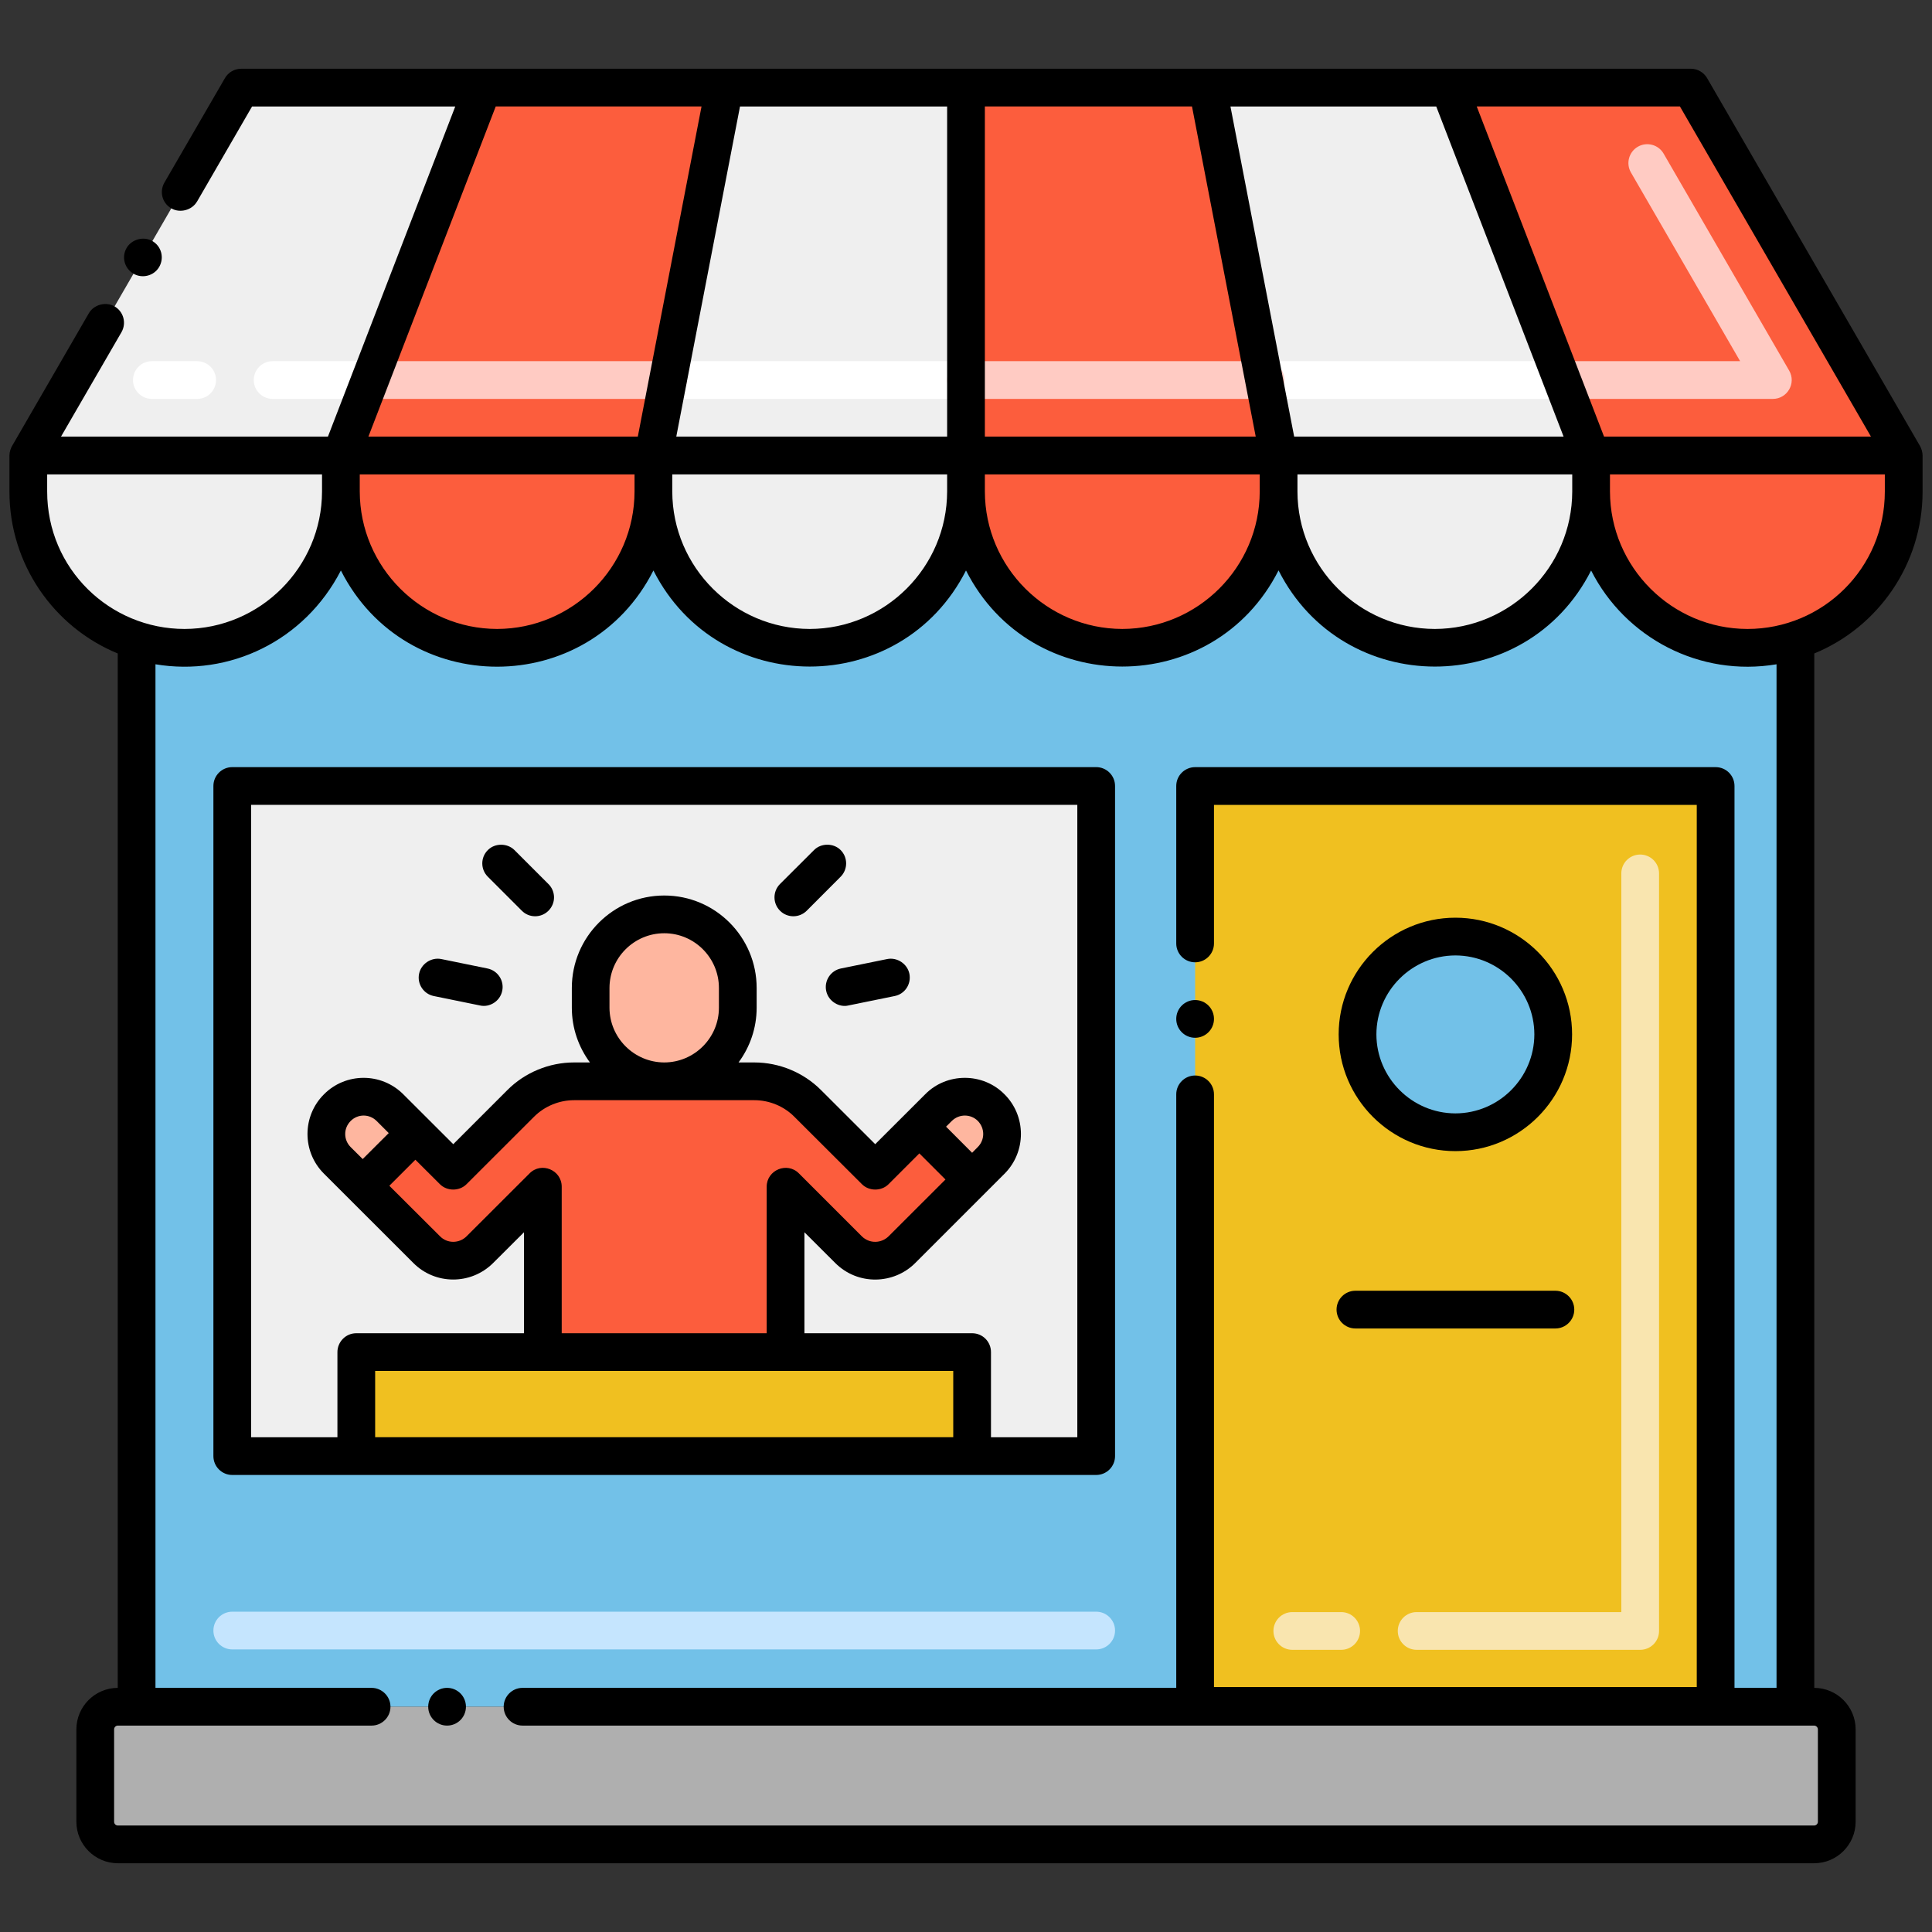 <?xml version="1.0" encoding="utf-8"?>
<!-- Generator: Adobe Illustrator 24.0.0, SVG Export Plug-In . SVG Version: 6.00 Build 0)  -->
<svg version="1.1" xmlns="http://www.w3.org/2000/svg" xmlns:xlink="http://www.w3.org/1999/xlink" x="0px" y="0px"
	 viewBox="0 0 256 256" style="enable-background:new 0 0 256 256;" xml:space="preserve">
<rect x="0" y="0" width="256" height="256" fill="#333333" stroke="none"/>
<style type="text/css">
	.st0{fill:#72C2E9;}
	.st1{fill:#F2E1D7;}
	.st2{fill:#F0C020;}
	.st3{fill:#FC5D3D;}
	.st4{fill:#F8E5B0;}
	.st5{fill:#C5E5FE;}
	.st6{fill:#B34F33;}
	.st7{fill:#FFCBC3;}
	.st8{fill:#13BF6D;}
	.st9{fill:#76FFBB;}
	.st10{fill:#72C1E8;}
	.st11{fill:#EFEFEF;}
	.st12{fill:#AFAFAF;}
	.st13{fill:#FFFFFF;}
	.st14{fill:#7D7B79;}
	.st15{fill:#C5E5FF;}
	.st16{fill:#FFCBC2;}
	.st17{fill:#F9E5AF;}
	.st18{fill:#FEB69F;}
	.st19{fill:#4BA5C8;}
	.st20{fill:#E8A61E;}
	.st21{fill:#878787;}
	.st22{fill:#823A26;}
	.st23{fill:#CF941C;}
	.st24{fill:#FFB69F;}
	.st25{fill:#FBE0E2;}
	.st26{fill:#EA8F7D;}
	.st27{fill:#F2E1D6;}
	.st28{fill:#D6C0B3;}
	.st29{fill:#76FFBA;}
	.st30{fill:#7C7B7A;}
	.st31{fill:#F8E5B2;}
	.st32{fill:#E7A61D;}
</style>
<g id="Layer_2">
</g>
<g id="Layer_1">
	<g>
	</g>
	<g>
		<path class="st10" d="M237.9,84.842v141.311H18.1V84.842c2,0.65,4.14,1,6.36,1c11.44,0,20.71-9.27,20.71-20.71v-4.776h165.66
			v4.776c0,11.44,9.27,20.71,20.71,20.71C233.76,85.842,235.9,85.492,237.9,84.842z"/>
		<path class="st11" d="M45.17,60.355v4.775c0,11.44-9.27,20.71-20.71,20.71c-2.22,0-4.36-0.35-6.36-1
			C9.77,82.16,3.75,74.35,3.75,65.13v-4.775H45.17z"/>
		<path class="st3" d="M86.581,60.355v4.775c0,11.44-9.271,20.71-20.701,20.71h-0.01c-11.43,0-20.7-9.27-20.7-20.71v-4.775H86.581z"
			/>
		<path class="st11" d="M86.581,60.355v4.777c0,11.437,9.274,20.708,20.711,20.708S128,76.569,128,65.132v-4.777H86.581z"/>
		<path class="st3" d="M128,60.355v4.777c0,11.437,9.271,20.708,20.708,20.708s20.711-9.271,20.711-20.708v-4.777H128z"/>
		<path class="st11" d="M210.83,60.355v4.775c0,11.44-9.27,20.71-20.7,20.71h-0.01c-11.43,0-20.701-9.27-20.701-20.71v-4.775H210.83
			z"/>
		<path class="st3" d="M252.25,60.355v4.775c0,9.22-6.02,17.03-14.35,19.71c-2,0.65-4.14,1-6.36,1c-11.44,0-20.71-9.27-20.71-20.71
			v-4.775H252.25z"/>
		<path class="st12" d="M243.38,229.153v12.24c0,1.657-1.343,3-3,3H15.62c-1.657,0-3-1.343-3-3v-12.24c0-1.657,1.343-3,3-3h224.76
			C242.037,226.153,243.38,227.496,243.38,229.153z"/>
		<polygon class="st11" points="63.97,11.607 45.17,60.355 3.75,60.355 31.96,11.607 		"/>
		<polygon class="st3" points="252.25,60.355 210.83,60.355 192.03,11.607 224.04,11.607 		"/>
		<path class="st7" d="M234.91,52.857h-27.937c-1.381,0-2.5-1.119-2.5-2.5s1.119-2.5,2.5-2.5h23.602l-14.466-24.998
			c-0.691-1.195-0.283-2.724,0.912-3.416c1.193-0.689,2.723-0.284,3.416,0.912l16.637,28.75
			C238.037,50.769,236.835,52.857,234.91,52.857z"/>
		<polygon class="st3" points="95.99,11.607 86.581,60.355 45.17,60.355 63.97,11.607 		"/>
		<polygon class="st11" points="210.83,60.355 169.419,60.355 160.01,11.607 192.03,11.607 		"/>
		<path class="st13" d="M206.974,52.857h-39.281c-1.381,0-2.5-1.119-2.5-2.5s1.119-2.5,2.5-2.5h39.281c1.381,0,2.5,1.119,2.5,2.5
			S208.354,52.857,206.974,52.857z"/>
		<polygon class="st11" points="128,11.607 128,60.355 86.581,60.355 95.99,11.607 		"/>
		<path class="st13" d="M128,52.857H88.511c-1.381,0-2.5-1.119-2.5-2.5s1.119-2.5,2.5-2.5H128c1.381,0,2.5,1.119,2.5,2.5
			S129.381,52.857,128,52.857z"/>
		<path class="st13" d="M49.03,52.857H36.125c-1.381,0-2.5-1.119-2.5-2.5s1.119-2.5,2.5-2.5H49.03c1.381,0,2.5,1.119,2.5,2.5
			S50.411,52.857,49.03,52.857z M26.125,52.857h-6c-1.381,0-2.5-1.119-2.5-2.5s1.119-2.5,2.5-2.5h6c1.381,0,2.5,1.119,2.5,2.5
			S27.506,52.857,26.125,52.857z"/>
		<polygon class="st3" points="169.419,60.355 128,60.355 128,11.607 160.01,11.607 		"/>
		<path class="st7" d="M167.692,52.857H128c-1.381,0-2.5-1.119-2.5-2.5s1.119-2.5,2.5-2.5h39.692c1.381,0,2.5,1.119,2.5,2.5
			S169.073,52.857,167.692,52.857z"/>
		<path class="st7" d="M88.51,52.858H49.03c-1.381,0-2.5-1.119-2.5-2.5s1.119-2.5,2.5-2.5H88.51c1.381,0,2.5,1.119,2.5,2.5
			S89.891,52.858,88.51,52.858z"/>
		<rect x="30.777" y="104.148" class="st11" width="114.473" height="88.793"/>
		<path class="st18" d="M88.015,143.277c-5.385,0-9.75-4.365-9.75-9.75v-2.621c0-5.385,4.365-9.75,9.75-9.75s9.75,4.365,9.75,9.75
			v2.621C97.765,138.912,93.399,143.277,88.015,143.277z"/>
		<path class="st3" d="M128.815,156.286l-9.31,9.3c-1.95,1.95-5.11,1.95-7.07,0l-8.34-8.34v21.912h-32.16v-21.912l-8.34,8.33
			c-1.96,1.96-5.12,1.96-7.07,0l-8.47-8.46l6.99-6.98l5.01,5.01l8.95-8.94c1.87-1.88,4.42-2.93,7.07-2.93h23.88
			c2.65,0,5.2,1.05,7.07,2.93l8.95,8.94l5.85-5.85L128.815,156.286z"/>
		<rect x="47.215" y="179.156" class="st2" width="81.6" height="13.785"/>
		<path class="st18" d="M55.045,150.136l-6.99,6.98l-3.36-3.36c-1.896-1.896-1.968-5.001,0-6.99c1.93-1.93,5.05-1.93,6.98,0
			L55.045,150.136z"/>
		<path class="st18" d="M131.335,153.756l-2.52,2.53l-6.99-6.99l2.53-2.53c1.912-1.931,5.065-1.935,6.98,0
			C133.265,148.696,133.265,151.826,131.335,153.756z"/>
		<rect x="158.361" y="104.148" class="st2" width="68.973" height="122.005"/>
		<circle class="st10" cx="192.847" cy="137.064" r="12.964"/>
		<path class="st17" d="M217.333,218.61h-29.62c-1.381,0-2.5-1.119-2.5-2.5s1.119-2.5,2.5-2.5h27.12v-97.879
			c0-1.381,1.119-2.5,2.5-2.5s2.5,1.119,2.5,2.5V216.11C219.833,217.491,218.714,218.61,217.333,218.61z M177.713,218.61h-6.475
			c-1.381,0-2.5-1.119-2.5-2.5s1.119-2.5,2.5-2.5h6.475c1.381,0,2.5,1.119,2.5,2.5S179.094,218.61,177.713,218.61z"/>
		<path class="st5" d="M145.25,218.557H30.777c-1.381,0-2.5-1.119-2.5-2.5s1.119-2.5,2.5-2.5H145.25c1.381,0,2.5,1.119,2.5,2.5
			S146.631,218.557,145.25,218.557z"/>
		<circle cx="59.24" cy="226.15" r="2.5"/>
		<path d="M254.414,59.105l-28.21-48.75c-0.447-0.772-1.271-1.248-2.164-1.248L31.96,9.11c-0.891,0-1.72,0.47-2.16,1.25L21.78,24.2
			c-0.691,1.214-0.275,2.73,0.92,3.41c1.149,0.67,2.75,0.24,3.409-0.91c0.011,0,0.011-0.01,0.011-0.01l7.279-12.58h26.925
			L43.454,57.85H8.086L16.1,44.01c0.681-1.19,0.28-2.72-0.92-3.41c-1.149-0.67-2.75-0.24-3.41,0.91L1.677,58.96
			C1.43,59.33,1.25,59.887,1.25,60.35v4.78c0,9.659,5.911,17.993,14.35,21.457v137.064c-3.021,0.011-5.479,2.476-5.479,5.499v12.24
			c0,3.03,2.47,5.5,5.5,5.5h224.76c3.03,0,5.5-2.47,5.5-5.5v-12.24c0-3.023-2.459-5.488-5.479-5.499V86.587
			c8.441-3.466,14.35-11.799,14.35-21.457v-4.775C254.75,59.936,254.608,59.44,254.414,59.105z M222.599,14.107l25.312,43.743
			h-35.368l-16.869-43.743H222.599z M190.31,14.11l16.874,43.74h-35.701l-8.442-43.74H190.31z M208.33,62.86v2.27
			c-0.021,10.02-8.181,18.19-18.21,18.21c-10.021-0.02-18.181-8.19-18.2-18.21v-2.27H208.33z M130.5,14.107h27.446l8.444,43.743
			H130.5V14.107z M130.5,62.857h36.42v2.272c-0.021,10.03-8.19,18.19-18.21,18.21c-10.021-0.02-18.19-8.18-18.21-18.21V62.857z
			 M98.054,14.11H125.5v43.74H89.611l1.275-6.608L98.054,14.11z M125.5,62.86v2.27c-0.021,10.02-8.19,18.19-18.21,18.21
			C97.27,83.32,89.1,75.15,89.08,65.13v-2.27H125.5z M65.686,14.107h27.27L84.514,57.85H48.816L65.686,14.107z M47.67,62.857h36.41
			v2.272c-0.021,10.02-8.181,18.19-18.21,18.21c-10.021-0.02-18.181-8.19-18.2-18.21V62.857z M6.25,65.13v-2.27h36.42v2.27
			c-0.021,10.02-8.19,18.19-18.21,18.21C14.554,83.34,6.25,75.377,6.25,65.13z M240.88,229.15v12.24c0,0.28-0.23,0.5-0.5,0.5H15.62
			c-0.28,0-0.5-0.22-0.5-0.5v-12.24c0-0.27,0.22-0.5,0.5-0.5c12.082,0-15.7,0,33.62,0c1.369,0,2.5-1.12,2.5-2.5
			c0-1.37-1.131-2.5-2.5-2.5H20.6V88.021c9.757,1.638,19.735-3.047,24.569-12.429c8.621,17.022,32.816,16.972,41.412,0
			C95.185,92.556,119.387,92.577,128,75.59c8.605,16.971,32.808,16.982,41.414-0.008c8.577,16.956,32.799,17.02,41.416,0.012
			c4.537,8.951,14.418,14.135,24.57,12.427V223.65h-5.57v-119.5c0-1.378-1.105-2.5-2.5-2.5h-68.971c-1.35,0-2.5,1.092-2.5,2.5v20.86
			c0,1.38,1.12,2.5,2.5,2.5c1.381,0,2.5-1.12,2.5-2.5c0-0.01,0-0.01,0-0.02v-18.34h63.971v116.89h-63.971v-78.53
			c0-1.38-1.119-2.5-2.5-2.5c-1.38,0-2.5,1.12-2.5,2.5v78.64H69.24c-1.381,0-2.5,1.13-2.5,2.5c0,1.38,1.119,2.5,2.5,2.5h0.01
			c6.853,0,164.983,0,171.13,0C240.649,228.65,240.88,228.88,240.88,229.15z M249.75,65.13c0,10.148-8.208,18.21-18.21,18.21
			c-10.021-0.02-18.19-8.19-18.21-18.21v-2.272h36.42V65.13z"/>
		<path d="M16.78,32.85c-0.707,1.203-0.287,2.718,0.909,3.42c1.165,0.674,2.724,0.291,3.41-0.91c0.69-1.2,0.29-2.73-0.91-3.42
			C19.03,31.27,17.439,31.71,16.78,32.85z"/>
		<path d="M147.75,192.941v-88.793c0-1.381-1.119-2.5-2.5-2.5H30.777c-1.381,0-2.5,1.119-2.5,2.5v88.793c0,1.381,1.119,2.5,2.5,2.5
			H145.25C146.631,195.441,147.75,194.322,147.75,192.941z M126.31,190.44h-76.6v-8.78c7.227,0,68.212,0,76.6,0V190.44z
			 M99.95,145.78c1.989,0,3.92,0.8,5.3,2.19l8.96,8.94c0.939,0.95,2.59,0.95,3.53,0l4.079-4.08l3.461,3.46l-7.54,7.53
			c-0.963,0.942-2.516,1.004-3.54,0l-8.341-8.34c-1.545-1.568-4.27-0.46-4.27,1.77v19.41H74.43v-19.41
			c0-2.239-2.715-3.336-4.26-1.77l-8.34,8.33c-0.982,0.981-2.564,0.988-3.53,0l-6.71-6.69l3.45-3.45l3.25,3.24
			c0.939,0.95,2.59,0.95,3.529,0l8.95-8.94c1.391-1.39,3.32-2.19,5.3-2.19H99.95z M80.76,133.53v-2.62c0.01-4,3.26-7.25,7.26-7.25
			c3.99,0,7.24,3.25,7.24,7.25v2.62c0,3.99-3.25,7.24-7.24,7.25C84.02,140.77,80.77,137.52,80.76,133.53z M142.75,190.441h-11.44
			V179.16c0-1.386-1.111-2.5-2.5-2.5h-22.22v-13.38l4.08,4.07c3.013,3.013,7.763,2.848,10.6,0.01
			c10.932-10.931,8.566-8.565,11.84-11.84c0,0,0-0.01,0.011-0.01c2.891-2.912,2.867-7.644-0.021-10.51
			c-2.881-2.924-7.678-2.893-10.52,0.01c-3.136,3.136-1.705,1.706-6.61,6.6l-7.18-7.17c-2.32-2.33-5.54-3.66-8.84-3.66h-2.088
			c1.5-2.033,2.398-4.536,2.398-7.25v-2.62c0-6.76-5.49-12.25-12.24-12.25c-6.76,0-12.25,5.49-12.25,12.25v2.62
			c0,2.714,0.898,5.217,2.398,7.25h-2.099c-3.3,0-6.52,1.33-8.84,3.66l-7.17,7.17c-3.994-3.982-2.484-2.474-6.62-6.61
			c-2.927-2.928-7.646-2.886-10.51,0c-2.902,2.882-2.925,7.614,0,10.52c4.284,4.284,1.778,1.78,11.83,11.82
			c2.858,2.9,7.623,2.978,10.6,0l4.07-4.06v13.38H47.21c-1.396,0-2.5,1.144-2.5,2.5v11.281H33.277v-83.793H142.75V190.441z
			 M125.359,149.29l0.761-0.76c1.005-0.984,2.537-0.912,3.439-0.01c0.978,0.998,0.948,2.524,0,3.47l-0.75,0.76
			C128.544,152.483,125.653,149.584,125.359,149.29z M51.509,150.139c-1.744,1.742-0.971,0.971-3.449,3.441l-1.6-1.59
			c-0.925-0.925-0.993-2.457,0.01-3.46c0.953-0.953,2.479-0.951,3.44,0.01L51.509,150.139z"/>
		<path d="M57.479,131.98l6.12,1.25c1.247,0.294,2.671-0.543,2.95-1.95c0.28-1.35-0.6-2.67-1.95-2.95l-6.12-1.25
			c-1.33-0.27-2.68,0.63-2.949,1.95C55.25,130.38,56.13,131.71,57.479,131.98z"/>
		<path d="M69.14,120.67c0.96,0.981,2.553,0.989,3.53,0.01c1.027-1.028,0.949-2.61,0-3.54l-4.5-4.5c-0.94-0.94-2.59-0.95-3.53,0
			c-0.979,0.97-0.979,2.56,0,3.53L69.14,120.67z"/>
		<path d="M106.89,120.68l4.5-4.51c0.97-0.97,0.97-2.56,0-3.53c-0.939-0.95-2.59-0.95-3.53,0l-4.51,4.5
			c-0.97,0.98-0.97,2.56,0.01,3.54C104.342,121.661,105.925,121.645,106.89,120.68z"/>
		<path d="M109.47,131.28c0.301,1.456,1.783,2.242,2.95,1.95l6.13-1.25c1.35-0.27,2.22-1.578,1.95-2.95
			c-0.271-1.32-1.62-2.22-2.95-1.95l-6.13,1.25C110.069,128.61,109.2,129.93,109.47,131.28z"/>
		<path d="M179.6,176.03h26.5c1.37,0,2.5-1.12,2.5-2.5s-1.13-2.5-2.5-2.5h-26.5c-1.38,0-2.5,1.12-2.5,2.5
			S178.22,176.03,179.6,176.03z"/>
		<path d="M192.85,152.53c8.521,0,15.46-6.94,15.46-15.47c0-8.52-6.939-15.46-15.46-15.46c-8.53,0-15.47,6.94-15.47,15.46
			C177.38,145.59,184.319,152.53,192.85,152.53z M192.85,126.6c5.76,0.01,10.45,4.7,10.46,10.46c-0.01,5.76-4.7,10.46-10.46,10.47
			c-5.76-0.01-10.46-4.71-10.47-10.47C182.39,131.3,187.09,126.61,192.85,126.6z"/>
		<circle cx="158.359" cy="135.01" r="2.5"/>
	</g>
</g>
</svg>
